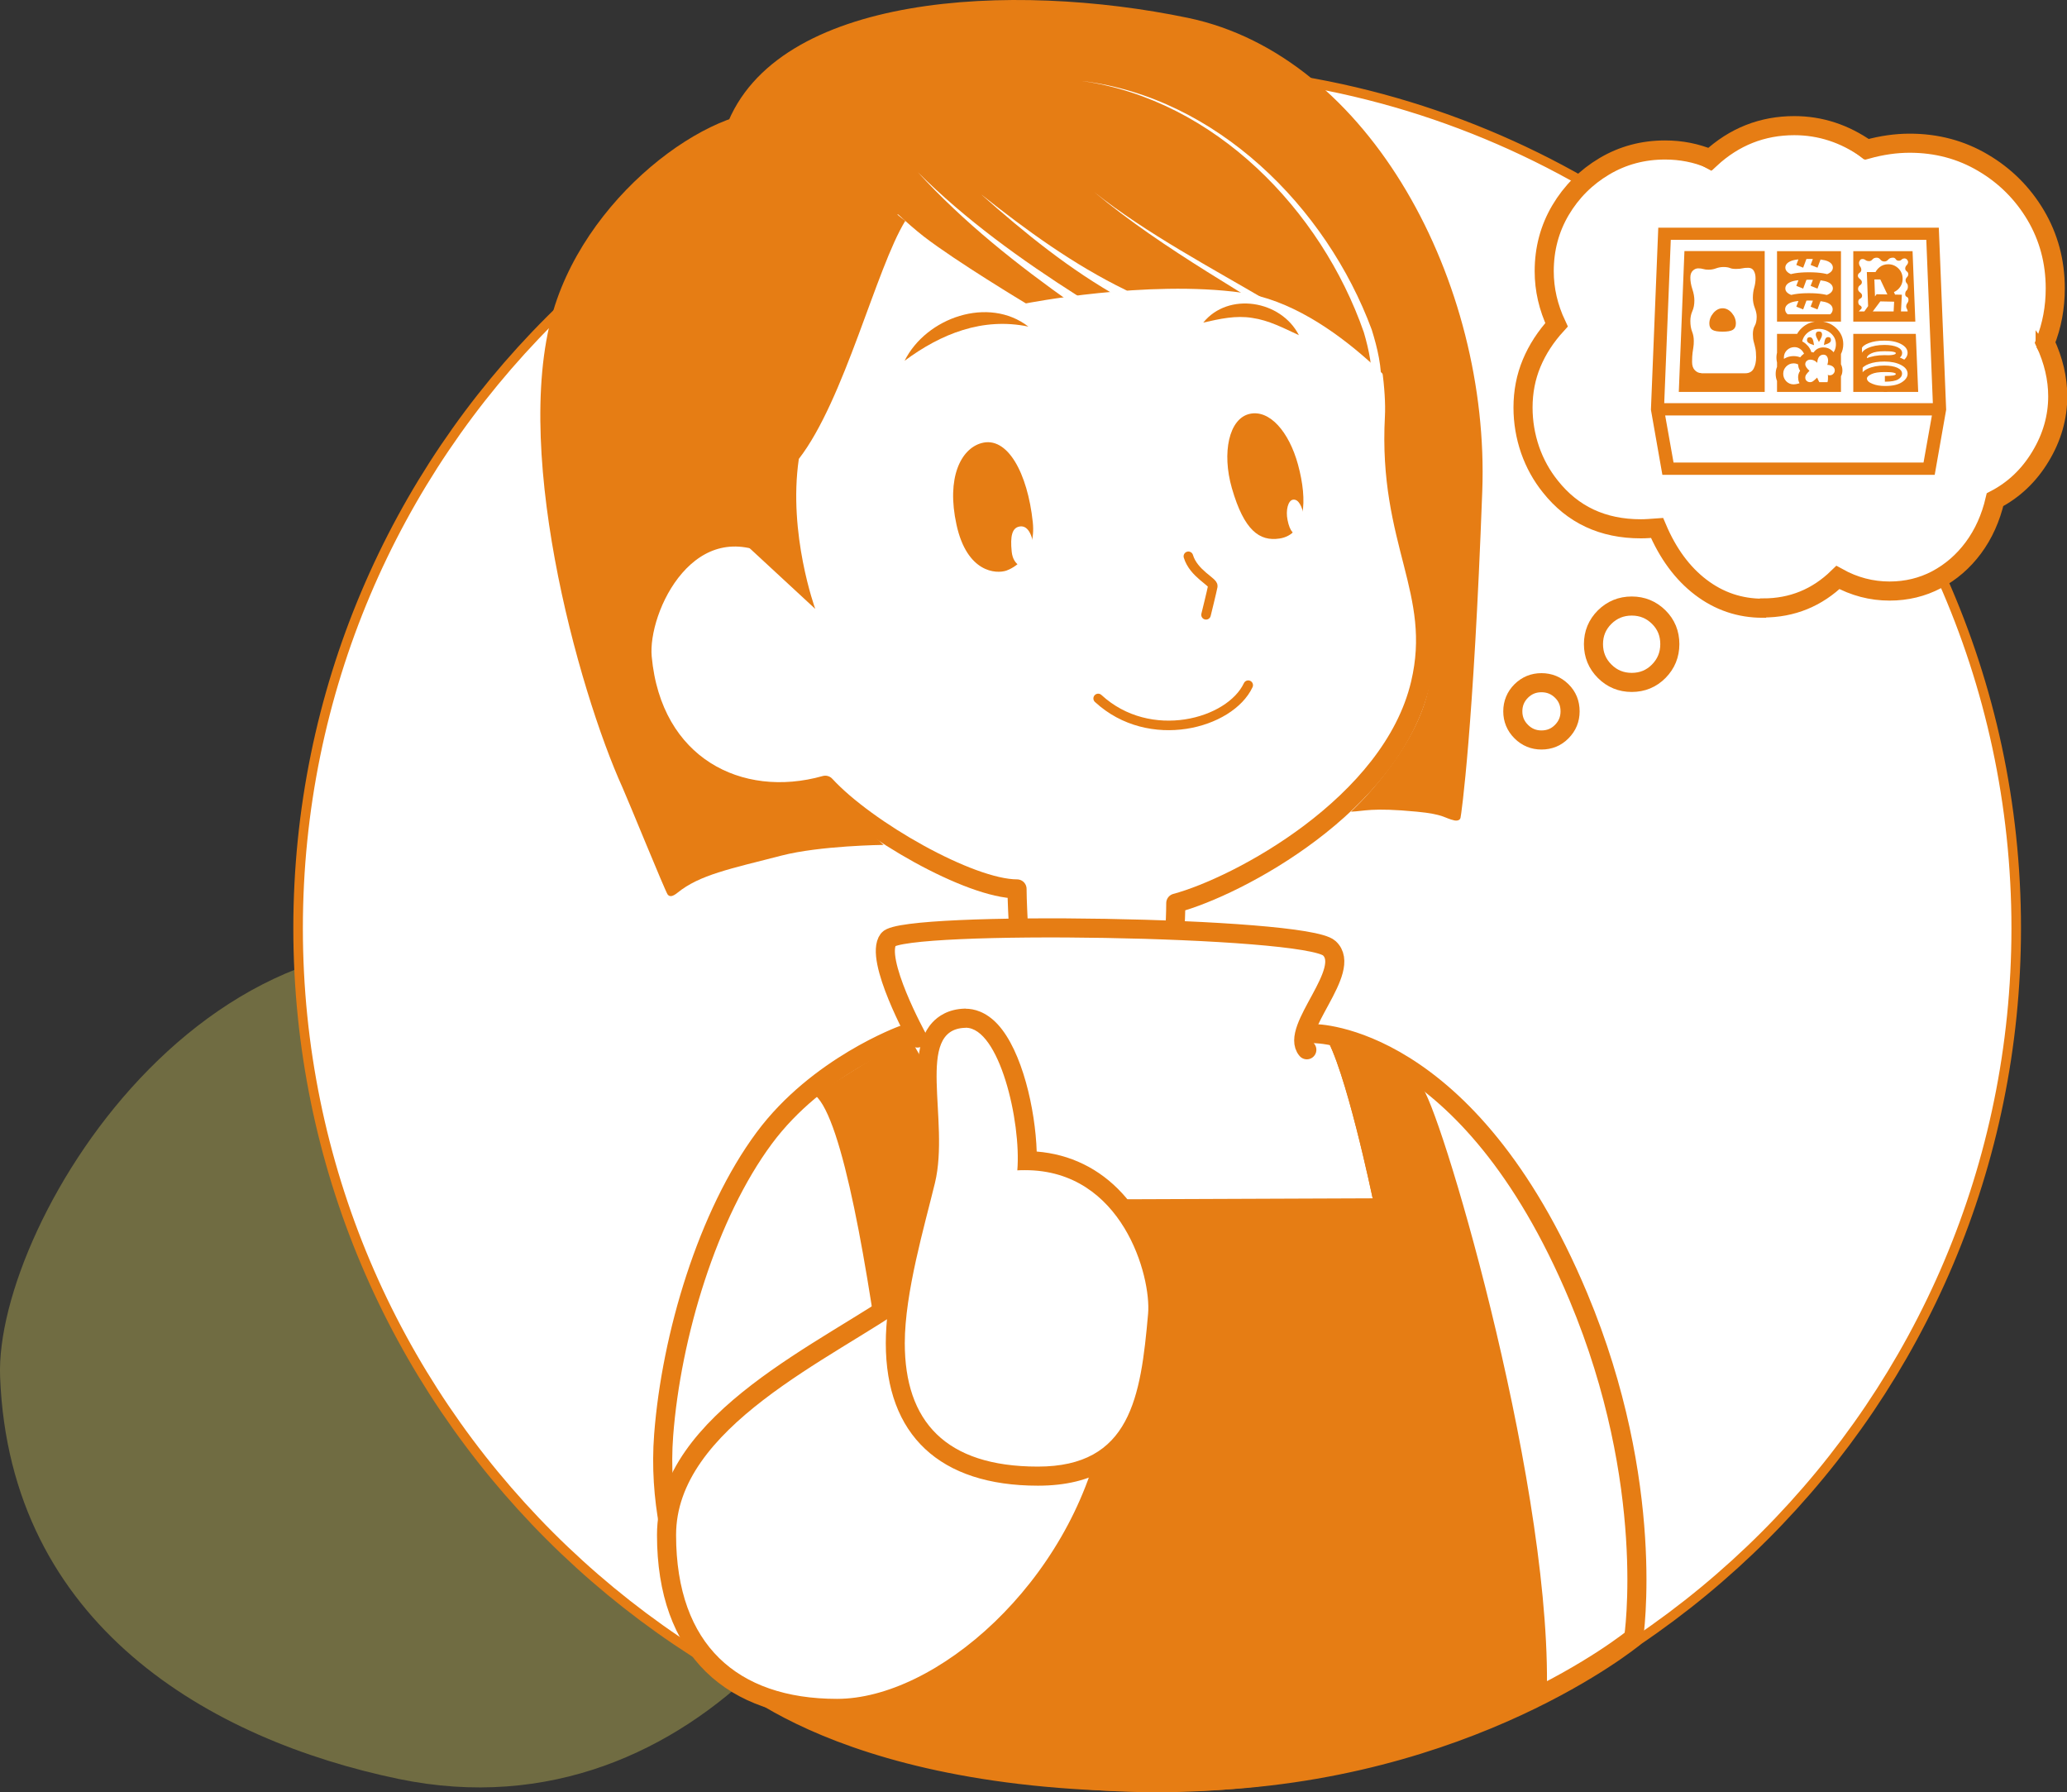 <?xml version="1.0" encoding="UTF-8"?>
<svg id="_レイヤー_2" data-name="レイヤー 2" xmlns="http://www.w3.org/2000/svg" viewBox="0 0 216.55 187.72">
  <rect x="0" y="0" width="216.55" height="187.72" fill="#333333" stroke="none"/>
  <defs>
    <style>
      .cls-1, .cls-2, .cls-3, .cls-4, .cls-5 {
        stroke: #e67d14;
      }

      .cls-1, .cls-6, .cls-4 {
        fill: #fff;
      }

      .cls-2, .cls-3, .cls-4 {
        stroke-width: 2px;
      }

      .cls-2, .cls-3, .cls-5 {
        fill: none;
      }

      .cls-2, .cls-4 {
        stroke-linejoin: round;
      }

      .cls-2, .cls-4, .cls-5 {
        stroke-linecap: round;
      }

      .cls-3, .cls-5 {
        stroke-miterlimit: 10;
      }

      .cls-6, .cls-7, .cls-8 {
        stroke-width: 0px;
      }

      .cls-7 {
        fill: rgba(255, 240, 100, .3);
      }

      .cls-8 {
        fill: #e67d14;
      }
    </style>
  </defs>
  <g id="content">
    <path class="cls-7" d="M94.01,145.34c0,16.28-20.7,47.54-52.24,41C22.02,182.24,1.01,170.22.01,144.22c-.63-16.27,23.28-55.53,56.9-42.5,29.25,11.34,37.1,27.33,37.1,43.61Z"/>
  </g>
  <g id="_レイヤー_7" data-name="レイヤー 7">
    <g>
      <path class="cls-1" d="M213.76,36.09c.84-1.91,1.32-4.03,1.32-6.27,0-8.24-6.41-14.48-14.22-14.48-1.98,0-3.8,0-5.51.77-2.05-1.64-4.63-2.62-7.45-2.62-3.43,0-6.51,1.45-8.7,3.77-1.57-.88-3.42-1.4-5.41-1.4-3.14,0-5.94,1.27-7.81,3.27-13.18-7.57-28.46-11.9-44.75-11.9-49.71,0-90,40.29-90,90s40.29,90,90,90,90-40.29,90-90c0-13-2.76-25.36-7.72-36.52,2.56-1.99,4.54-4.86,5.6-8.21,2.02-1.15,3.87-3.21,5.03-5.88,1.72-3.94,1.46-8.07-.38-10.53Z"/>
      <path class="cls-2" d="M137.69,108.27s16.06-.14,27.67,27.56c8.25,19.71,5.79,35.72,5.79,35.72,0,0-17.27,14.22-45.96,15.05-37.11,1.08-49.47-12.28-49.47-12.28,0,0-7.23-10.49-6.19-24.02.8-10.39,4.59-23.08,10.54-31.1,5.59-7.54,14.51-10.78,14.51-10.78"/>
      <path class="cls-8" d="M138.77,108.43c2.16,3.23,5.04,17.09,5.04,17.09l-38.72.15s-8.47-14.63-9.85-17.09c-2.31,1.39-7.2,4.31-9.82,6.16,5.7,4.93,10.62,62.05,10.62,62.05,0,0-8.04,2-11.58,3.39,5,2.7,29.72,7.24,41.42,6.93,15.9-.43,33.77-8.16,36.19-10.78.15-22.48-11.48-61.28-13.17-62.52s-7.97-8.01-10.13-5.39Z"/>
      <path class="cls-4" d="M69.83,160.78c0,12.08,6.89,18.17,17.86,18.17s25.33-12.63,28.71-28.72c2.49-11.82-10.43-14.63-21.4-14.63-8.16,5.85-25.17,13.1-25.17,25.18Z"/>
      <path class="cls-2" d="M141.01,21.5c2.54,4.39,5.38,16.6,5.08,22.17-.71,13.17,5,18.29,2.72,27.95-3,12.7-19.16,21.25-25.63,22.98,0,1.04-.07,2.37-.07,2.37"/>
      <path class="cls-2" d="M81.6,57.53c-9.47-5.08-14.79,6.22-14.32,11.32,1.04,11.32,10.17,15.94,19.18,13.4,4.32,4.7,15.16,10.86,20.09,10.86,0,1.1.12,3.41.12,3.41"/>
      <path class="cls-8" d="M100.21,54.97c1.1,5.02,4.15,5.16,5.22,4.8.65-.22,3.16-1.46,2.77-5.08-.54-5.11-2.65-9.06-5.4-8.27-2.11.6-3.68,3.58-2.59,8.55Z"/>
      <path class="cls-8" d="M129.06,51.14c1.28,4.44,2.9,5.58,4.98,5.27,2.75-.41,2.98-3.93,1.95-7.73-.95-3.48-2.99-5.79-5.06-5.33-2.18.48-2.94,4.07-1.87,7.79Z"/>
      <path class="cls-6" d="M105.99,57.78c.16,1.58,1.39,1.76,1.72,1.65.2-.07.83-.08.67-1.66s-.61-2.72-1.49-2.63-1.06,1.05-.9,2.63Z"/>
      <path class="cls-6" d="M134.89,54.47c.25,1.25.68,1.6,1.27,1.56.78-.05.65-.91.45-1.97-.18-.98-.56-1.81-1.15-1.72-.51.08-.78,1.09-.57,2.13Z"/>
      <path class="cls-5" d="M124.5,58.27c.55,1.82,2.64,2.68,2.56,3.13s-.71,3-.71,3"/>
      <path class="cls-5" d="M115.05,73.16c5.39,4.97,13.82,2.66,15.72-1.39"/>
      <path class="cls-8" d="M94.77,37.79c2.27-4.54,8.81-6.8,12.97-3.58-4.79-1-9.16.75-12.97,3.58h0Z"/>
      <path class="cls-8" d="M76.07,13.3C81.26-.67,105.97-1.98,124.45,1.87c19.11,3.98,31.65,27.84,30.84,49.58-.92,24.95-2.2,33.91-2.28,34.22s-.46.3-.62.27c-1.1-.24-1.08-.65-3.96-.92-4.77-.46-5.55-.04-6.9,0,0,0,6.99-6.41,8.2-13.28,1.11-6.33-2.18-13.33-2.85-19.98-1.39-13.86-2.02-22.06-7.7-26.48-7.7-6.01-36.49-8.78-47.12-1.69-5.08-4.16-16.01-10.28-16.01-10.28Z"/>
      <path class="cls-8" d="M94.85,23.12c-3.07,5-6.38,18.79-11.16,24.95-1.15,7.85,1.72,15.71,1.72,15.71l-7.61-7.04s-9.27.49-9.9,9.2c-1.46,20.17,19.48,16.01,19.48,16.94s5.19,5.62,5.19,5.62c0,0-6.65.07-10.7,1.12-5.39,1.39-8.57,2.01-10.89,3.89-.5.4-.81.46-1.03.19-.24-.3-4.1-9.79-4.73-11.2-4.59-10.12-12.03-36.57-6.85-51.2,4.47-12.63,18.25-21.52,24.41-19.36,1.39-.23,7.46,7.81,12.08,11.2Z"/>
      <path class="cls-8" d="M107.48,31.78s12.7-2.5,22.64-1.12c9.93,1.39,18.94,13.09,18.94,13.09,0,0-2.15-28.83-24.56-32.53-31.12-5.13-37.11,4.62-37.11,4.62,0,0,6.01,6.31,9.39,8.93,3.39,2.62,10.7,7.01,10.7,7.01Z"/>
      <g>
        <path class="cls-6" d="M108.74,154.62c-9.77,0-14.94-4.82-14.94-13.93,0-4.49,1.41-10.03,2.55-14.47.23-.91.45-1.77.64-2.55.56-2.33.41-5.08.27-7.74-.19-3.49-.36-6.5,1.16-8.15.65-.71,1.55-1.09,2.67-1.12h0c1.02,0,1.9.44,2.71,1.31,2.38,2.58,3.9,9.07,3.83,13.6,3.66.05,6.76,1.44,9.21,4.12,3.46,3.77,4.68,9.29,4.44,12.01-.7,7.93-1.48,16.93-12.54,16.93Z"/>
        <path class="cls-8" d="M101.17,107.65c3.51,0,5.83,9.81,5.41,14.94.28-.02.55-.02.82-.02,10.2,0,13.22,11.14,12.88,15.04-.77,8.78-1.85,16.01-11.55,16.01s-13.94-4.77-13.94-12.93c0-5.29,2.08-12.32,3.16-16.78,1.59-6.57-2.16-16.09,3.16-16.25.02,0,.04,0,.05,0M101.17,105.65h-.11c-1.74.05-2.8.82-3.38,1.45-1.8,1.96-1.63,5.17-1.42,8.88.14,2.59.29,5.26-.24,7.45-.19.78-.4,1.63-.64,2.54-1.15,4.5-2.58,10.1-2.58,14.72,0,9.63,5.66,14.93,15.94,14.93,11.98,0,12.84-9.89,13.54-17.84.24-2.7-.83-8.55-4.7-12.77-2.39-2.61-5.47-4.11-8.97-4.39-.14-4.39-1.52-10.54-4.08-13.32-1.25-1.35-2.52-1.64-3.36-1.64h0Z"/>
      </g>
      <path class="cls-6" d="M102.78,20.35c4.74,3.77,9.71,7.38,15.16,10.03.6.29.14,1.21-.45.89-5.37-2.98-10.14-6.86-14.71-10.92h0Z"/>
      <path class="cls-6" d="M96.16,18.04c5,4.99,10.85,9.19,16.78,12.97.58.34.03,1.22-.53.85-5.82-4.11-11.44-8.55-16.25-13.82h0Z"/>
      <path class="cls-6" d="M114.64,20.12c5.47,4.36,12.4,8,18.44,11.57,2.1,1.21,4.21,2.39,6.31,3.64.56.34.04,1.21-.53.85-7.97-5.2-16.9-9.95-24.22-16.06h0Z"/>
      <path class="cls-6" d="M113.4,8.49c14.01,1.71,25.53,13.16,30.31,26.04.6,1.93,1.08,3.93.99,6.03-.01.28-.24.49-.52.48-.28-.01-.49-.25-.48-.53.13-1.89-.27-3.84-.82-5.71-4.47-12.83-15.65-24.33-29.48-26.31h0Z"/>
      <path class="cls-2" d="M96.11,108.73s-4.58-8.33-3.04-10.33c1.54-2,43.65-1.39,46.19.92,2.54,2.31-4.2,8.48-2.35,10.64"/>
      <path class="cls-8" d="M148.89,113.81c-1.69-1.23-7.97-6.16-10.13-5.39,2.16,3.23,5.04,17.09,5.04,17.09"/>
      <path class="cls-8" d="M136.08,35.11c-1.64-.76-3.15-1.56-4.89-1.81-1.74-.28-3.36.09-5.13.49,2.63-3.25,8.15-2.35,10.02,1.32h0Z"/>
      <path class="cls-3" d="M161.49,77.51c-.82,0-1.53-.29-2.12-.88s-.88-1.3-.88-2.12.29-1.54.88-2.13c.59-.58,1.29-.87,2.12-.87s1.54.29,2.13.87.87,1.29.87,2.13-.29,1.53-.87,2.12c-.58.59-1.29.88-2.13.88Z"/>
      <path class="cls-3" d="M184.68,63.71c-2.41,0-4.57-.73-6.49-2.19-1.92-1.46-3.45-3.53-4.59-6.22-.28.02-.56.04-.85.06-.29.02-.58.03-.85.03-3.98,0-7.13-1.47-9.47-4.42-.92-1.14-1.63-2.42-2.13-3.85-.49-1.43-.74-2.91-.74-4.43,0-1.65.3-3.2.9-4.64.6-1.44,1.47-2.78,2.61-4.03-.86-1.83-1.29-3.69-1.29-5.61,0-2.34.57-4.47,1.71-6.4,1.14-1.92,2.67-3.45,4.59-4.59,1.92-1.14,4.04-1.71,6.36-1.71,1.68,0,3.25.31,4.74.93,2.51-2.32,5.45-3.48,8.8-3.48,2.73,0,5.26.83,7.61,2.48,1.55-.43,3.04-.64,4.48-.64,2.81,0,5.38.68,7.69,2.05,2.31,1.36,4.15,3.2,5.51,5.49,1.36,2.3,2.05,4.86,2.05,7.67,0,2-.35,3.89-1.06,5.67.88,1.89,1.32,3.77,1.32,5.64,0,2.19-.6,4.29-1.8,6.28-1.2,2-2.79,3.51-4.77,4.54-.45,1.93-1.21,3.61-2.27,5.04-1.06,1.43-2.35,2.54-3.85,3.34-1.5.79-3.15,1.19-4.93,1.19-1.89,0-3.7-.47-5.41-1.42-2.19,2.13-4.8,3.19-7.83,3.19Z"/>
      <path class="cls-3" d="M170.95,71.48c-1.11,0-2.06-.39-2.84-1.17-.78-.78-1.17-1.73-1.17-2.84s.39-2.05,1.17-2.83c.78-.77,1.73-1.16,2.84-1.16s2.05.39,2.83,1.16,1.16,1.72,1.16,2.83-.39,2.06-1.16,2.84-1.72,1.17-2.83,1.17Z"/>
      <path class="cls-8" d="M174.16,49.74l-1.2-6.82.77-19.07h29.39l.77,19.07-1.2,6.82h-28.52ZM173.79,43.52v-1.29h29.18v1.29h-29.18ZM175.32,48.45h26.2l1-5.62-.71-17.71h-26.77l-.71,17.71,1,5.62ZM175.88,41.05l.59-14.75h8.41v14.75h-9ZM178.24,39.1h4.59c.43,0,.73-.17.9-.5.17-.33.25-.73.25-1.18,0-.39-.03-.71-.08-.94-.05-.24-.11-.46-.17-.68-.06-.21-.09-.48-.09-.8,0-.36.07-.66.2-.88.13-.22.2-.54.2-.95,0-.28-.07-.59-.2-.92-.13-.33-.2-.69-.2-1.06s.05-.75.14-1.06.14-.64.14-.99c0-.3-.06-.56-.18-.77-.12-.21-.32-.32-.58-.32s-.49.02-.64.06-.37.06-.65.06-.49-.03-.64-.1c-.16-.06-.37-.1-.66-.1s-.54.05-.79.14c-.26.1-.52.14-.79.14-.21,0-.39-.02-.55-.07-.16-.05-.33-.07-.53-.07s-.39.08-.56.24c-.17.16-.26.4-.26.72,0,.39.07.8.21,1.22.14.42.21.82.21,1.18,0,.44-.07.81-.21,1.12-.14.31-.21.65-.21,1.03,0,.44.06.81.18,1.11s.18.62.18.97c0,.25-.01.46-.04.64-.03.18-.06.39-.09.62-.03.23-.05.55-.05.96,0,.38.1.67.3.87.2.2.42.29.66.29ZM180.47,34.74c-.5,0-.86-.06-1.07-.19-.21-.13-.32-.35-.32-.66,0-.4.14-.77.42-1.1.28-.33.61-.5.97-.5s.69.17.97.5c.28.33.42.7.42,1.1,0,.31-.11.53-.32.66-.21.13-.57.19-1.07.19ZM187.91,41.05c-.52,0-.96-.18-1.33-.55-.37-.36-.55-.81-.55-1.34s.18-.95.55-1.31c.36-.36.81-.55,1.33-.55.32,0,.62.07.9.22l-.27.75c-.19-.14-.4-.21-.63-.21-.3,0-.56.11-.77.32-.21.21-.32.47-.32.77s.11.57.32.79c.21.21.47.32.77.32.15,0,.31-.03.49-.08s.34-.15.5-.29l-.25,1.05c-.14.04-.27.06-.4.08-.13.01-.24.02-.34.02ZM186.71,38.84c-.4-.37-.6-.83-.6-1.38s.18-.96.55-1.33c.36-.36.81-.55,1.34-.55.45,0,.84.14,1.18.43.34.29.55.64.64,1.05l-.77.1c-.1-.25-.24-.45-.43-.59-.19-.14-.39-.21-.62-.21-.31,0-.57.11-.79.32-.21.21-.32.47-.32.77,0,.21.05.41.16.59l-.34.79ZM186.17,33.69v-7.38h6.7v7.38h-6.7ZM186.17,41.05v-6.08h2.2l.29,1.27,1.07.71h3.14s0,4.1,0,4.1h-6.7ZM187.24,29.38c-.65-.29-.97-.74-.97-1.35,0-.56.28-.99.84-1.27.56-.28,1.36-.42,2.41-.42s1.85.14,2.41.42c.56.28.84.71.84,1.27,0,.6-.31,1.04-.94,1.33l-.72-.55c.3-.07.53-.18.68-.31s.23-.29.23-.46c0-.28-.17-.51-.52-.67-.35-.16-1-.25-1.97-.25s-1.62.08-1.97.25c-.35.16-.52.39-.52.67,0,.17.08.33.24.47.16.14.4.25.72.32l-.75.56ZM187.25,31.55c-.66-.29-.98-.74-.98-1.34,0-.56.26-.99.77-1.27.51-.28,1.34-.42,2.48-.42s1.97.14,2.48.42c.51.28.77.71.77,1.27s-.31,1.03-.94,1.33l-.72-.56c.3-.07.53-.18.68-.31s.23-.29.23-.45c0-.28-.17-.51-.52-.67-.35-.16-1-.25-1.97-.25s-1.62.08-1.97.25c-.35.16-.52.39-.52.67,0,.36.32.62.96.78l-.74.56ZM186.51,33.21c-.16-.23-.25-.5-.25-.81,0-.56.26-.99.77-1.27.51-.28,1.34-.42,2.48-.42s1.98.14,2.49.42c.51.28.77.71.77,1.27,0,.31-.08.58-.25.81h-1.52c.37-.07.63-.18.78-.32.15-.14.22-.3.22-.49,0-.28-.17-.51-.52-.67-.35-.16-1-.25-1.97-.25s-1.62.08-1.97.25c-.35.16-.52.39-.52.67,0,.19.08.36.23.49s.41.24.77.31h-1.52ZM186.95,40.3h4.47l1.2-1.18-1.23-2.16h-2.26l-.79-1.16h-.89l-1.08,1.59v2.39l.57.52ZM186.94,32.92h5.17v-5.84h-5.17v5.84ZM192.18,37.92l-.37-.71c.36-.31.53-.69.53-1.15s-.17-.83-.52-1.14c-.35-.31-.77-.47-1.26-.47s-.89.15-1.23.44c-.34.3-.52.67-.55,1.11h-.78c.03-.66.29-1.21.78-1.66s1.08-.68,1.78-.68,1.3.23,1.8.7c.5.47.75,1.03.75,1.69,0,.37-.08.72-.25,1.05-.17.32-.39.59-.68.81ZM188.91,28.04l-.72-.29.44-1.16.72.27-.44,1.18ZM188.91,30.23l-.72-.29.44-1.16.72.27-.44,1.18ZM188.91,32.41l-.72-.29.44-1.16.72.27-.44,1.18ZM189.7,40.81c-.37,0-.69-.12-.94-.37-.26-.25-.38-.55-.38-.92,0-.25.07-.48.21-.68-.14-.21-.21-.44-.21-.7,0-.35.12-.64.37-.89s.55-.37.92-.37c.11,0,.22.01.33.04.25-.36.59-.53,1.03-.53.36,0,.67.12.93.36.25.24.39.53.4.85.21.14.37.31.49.52.11.21.17.43.17.67,0,.52-.24.9-.72,1.15-.02.17-.06.33-.14.48-.07.15-.17.27-.29.38h-2.15ZM189.66,40.03c.09,0,.18-.03.27-.09.09-.06.24-.19.45-.39.04.12.08.21.12.28.03.07.07.13.1.2h.86c.04-.12.05-.27.05-.45v-.16c0-.05,0-.11-.03-.16.06.04.14.05.22.05.15,0,.27-.05.37-.16.1-.1.15-.22.15-.35,0-.17-.07-.31-.22-.42-.15-.1-.33-.16-.56-.16.05-.15.08-.3.08-.45,0-.17-.04-.32-.12-.44s-.21-.18-.37-.18c-.19,0-.34.08-.46.23-.11.16-.18.36-.18.62-.23-.22-.47-.33-.72-.33-.15,0-.27.04-.38.13-.11.09-.16.21-.16.36,0,.19.15.42.44.68-.18.18-.3.32-.36.42s-.08.19-.08.28c0,.16.05.28.15.36.1.09.22.13.37.13ZM190.04,36.15c-.27-.08-.46-.16-.57-.24-.11-.08-.16-.18-.16-.29,0-.2.1-.3.29-.3.13,0,.22.06.29.18.06.12.12.34.16.65ZM190.41,28.04l-.72-.29.44-1.16.72.27-.44,1.18ZM190.41,30.23l-.72-.29.44-1.16.72.27-.44,1.18ZM190.41,32.41l-.72-.29.44-1.16.72.27-.44,1.18ZM190.56,35.82c-.09-.16-.17-.31-.23-.44-.06-.13-.1-.24-.1-.33,0-.22.11-.33.33-.33s.33.11.33.33c0,.09-.03.2-.09.33-.06.13-.14.27-.24.44ZM191.08,36.15c.04-.32.1-.54.16-.66.06-.12.16-.18.29-.18.19,0,.29.1.29.3,0,.12-.05.22-.16.29-.11.08-.3.16-.58.24ZM194.16,33.69v-7.38h6.21l.29,7.38h-6.49ZM194.16,41.05v-6.08h6.55l.25,6.08h-6.79ZM199.15,37.91c.24-.13.41-.27.53-.44.11-.16.17-.33.17-.51,0-.37-.23-.68-.68-.92-.45-.24-1.03-.36-1.74-.36-.64,0-1.18.08-1.63.25-.45.17-.7.37-.77.59l-.53-.25c.1-.36.43-.67.98-.9.55-.24,1.2-.36,1.95-.36.91,0,1.65.19,2.21.56.56.37.85.83.85,1.38,0,.6-.29,1.08-.86,1.45l-.48-.51ZM197.47,40v-.62c.4,0,.69-.02.88-.05.18-.04.27-.09.27-.16,0-.06-.11-.11-.31-.15-.21-.04-.5-.05-.88-.05-.6,0-1.06.07-1.37.22-.31.15-.47.3-.47.45,0,.22.19.41.57.56.38.16.82.23,1.33.23.78,0,1.37-.13,1.77-.4.4-.26.59-.56.59-.88,0-.37-.23-.68-.69-.92-.46-.24-1.04-.36-1.73-.36-.64,0-1.18.08-1.63.25-.45.17-.7.37-.77.59l-.53-.25c.1-.36.43-.67.98-.9.55-.24,1.2-.36,1.95-.36.91,0,1.65.19,2.22.56.57.37.85.83.85,1.38s-.25,1-.76,1.37-1.26.55-2.26.55c-.8,0-1.43-.12-1.88-.37s-.68-.61-.68-1.08c0-.43.24-.76.73-.98.49-.23,1.08-.34,1.77-.34.56,0,1.01.08,1.35.23.33.15.5.36.5.62,0,.23-.13.43-.4.59-.27.17-.74.25-1.4.25ZM194.75,32.62h5.11c0-.08-.03-.17-.08-.26-.05-.09-.08-.17-.08-.25,0-.13.04-.25.12-.36.08-.11.12-.22.12-.34,0-.16-.06-.27-.17-.31-.11-.05-.17-.14-.17-.27,0-.18.04-.32.14-.4.09-.09.14-.22.14-.4,0-.16-.04-.28-.12-.36-.08-.08-.12-.19-.12-.33,0-.1.05-.2.14-.3.1-.1.14-.21.14-.31,0-.13-.05-.23-.16-.31-.11-.08-.16-.18-.16-.29,0-.13.05-.24.15-.35.1-.1.15-.22.15-.33,0-.09-.04-.18-.11-.26-.07-.08-.16-.12-.26-.12-.13,0-.23.04-.31.12-.08.08-.17.12-.28.12-.15,0-.26-.05-.33-.16-.07-.11-.17-.16-.29-.16-.23,0-.39.07-.5.2-.11.13-.24.2-.4.2-.18,0-.32-.07-.42-.2-.1-.13-.23-.2-.38-.2-.2,0-.35.06-.45.18-.1.12-.21.18-.34.18-.17,0-.3-.04-.39-.11-.09-.07-.19-.11-.31-.11s-.21.04-.27.13c-.06.09-.1.18-.1.28,0,.14.04.26.12.37s.12.23.12.36c0,.12-.06.22-.18.3s-.18.19-.18.31c0,.12.07.23.21.34s.21.22.21.33c0,.14-.07.25-.2.33-.13.09-.2.22-.2.39,0,.14.07.26.21.36.14.1.21.21.21.34,0,.15-.07.25-.2.31-.13.06-.2.17-.2.33,0,.19.06.32.18.38.12.06.18.15.18.25,0,.06-.05.13-.15.21-.1.08-.15.15-.15.21ZM195.2,38.2c-.18-.21-.27-.46-.27-.75,0-.43.24-.76.73-.98.49-.23,1.08-.34,1.77-.34.56,0,1.01.08,1.35.23.33.15.5.36.5.62,0,.23-.13.43-.4.59-.27.17-.74.25-1.42.25v-.6c.41,0,.71-.02.89-.06.18-.04.27-.1.27-.17,0-.06-.1-.11-.31-.15-.21-.04-.5-.05-.88-.05-.6,0-1.06.07-1.37.22-.31.15-.47.3-.47.45s.09.3.27.42l-.66.33ZM195.14,40.26l2.32.31,2.5-.31-.05-1.78-.44-.55.51-.77-.4-1.59-4.51.11v1.67l.78.48h-.71v2.42ZM198.37,32.95l.07-1.35-1.45-.03-.9,1.2-.9.03,1.41-1.98,2.65.05-.12,2.24-.75-.16ZM195.72,32.26l-.14-3.76h1.94l1.04,2.42-.74.11-.83-1.76h-.62l.08,2.2-.74.79ZM197.82,30.7l-.83-1.96-.62.04c.1-.32.28-.58.54-.79.26-.21.56-.31.91-.31.42,0,.77.15,1.07.44.29.29.44.65.44,1.08s-.15.77-.44,1.07c-.29.29-.65.44-1.07.44Z"/>
    </g>
  </g>
</svg>